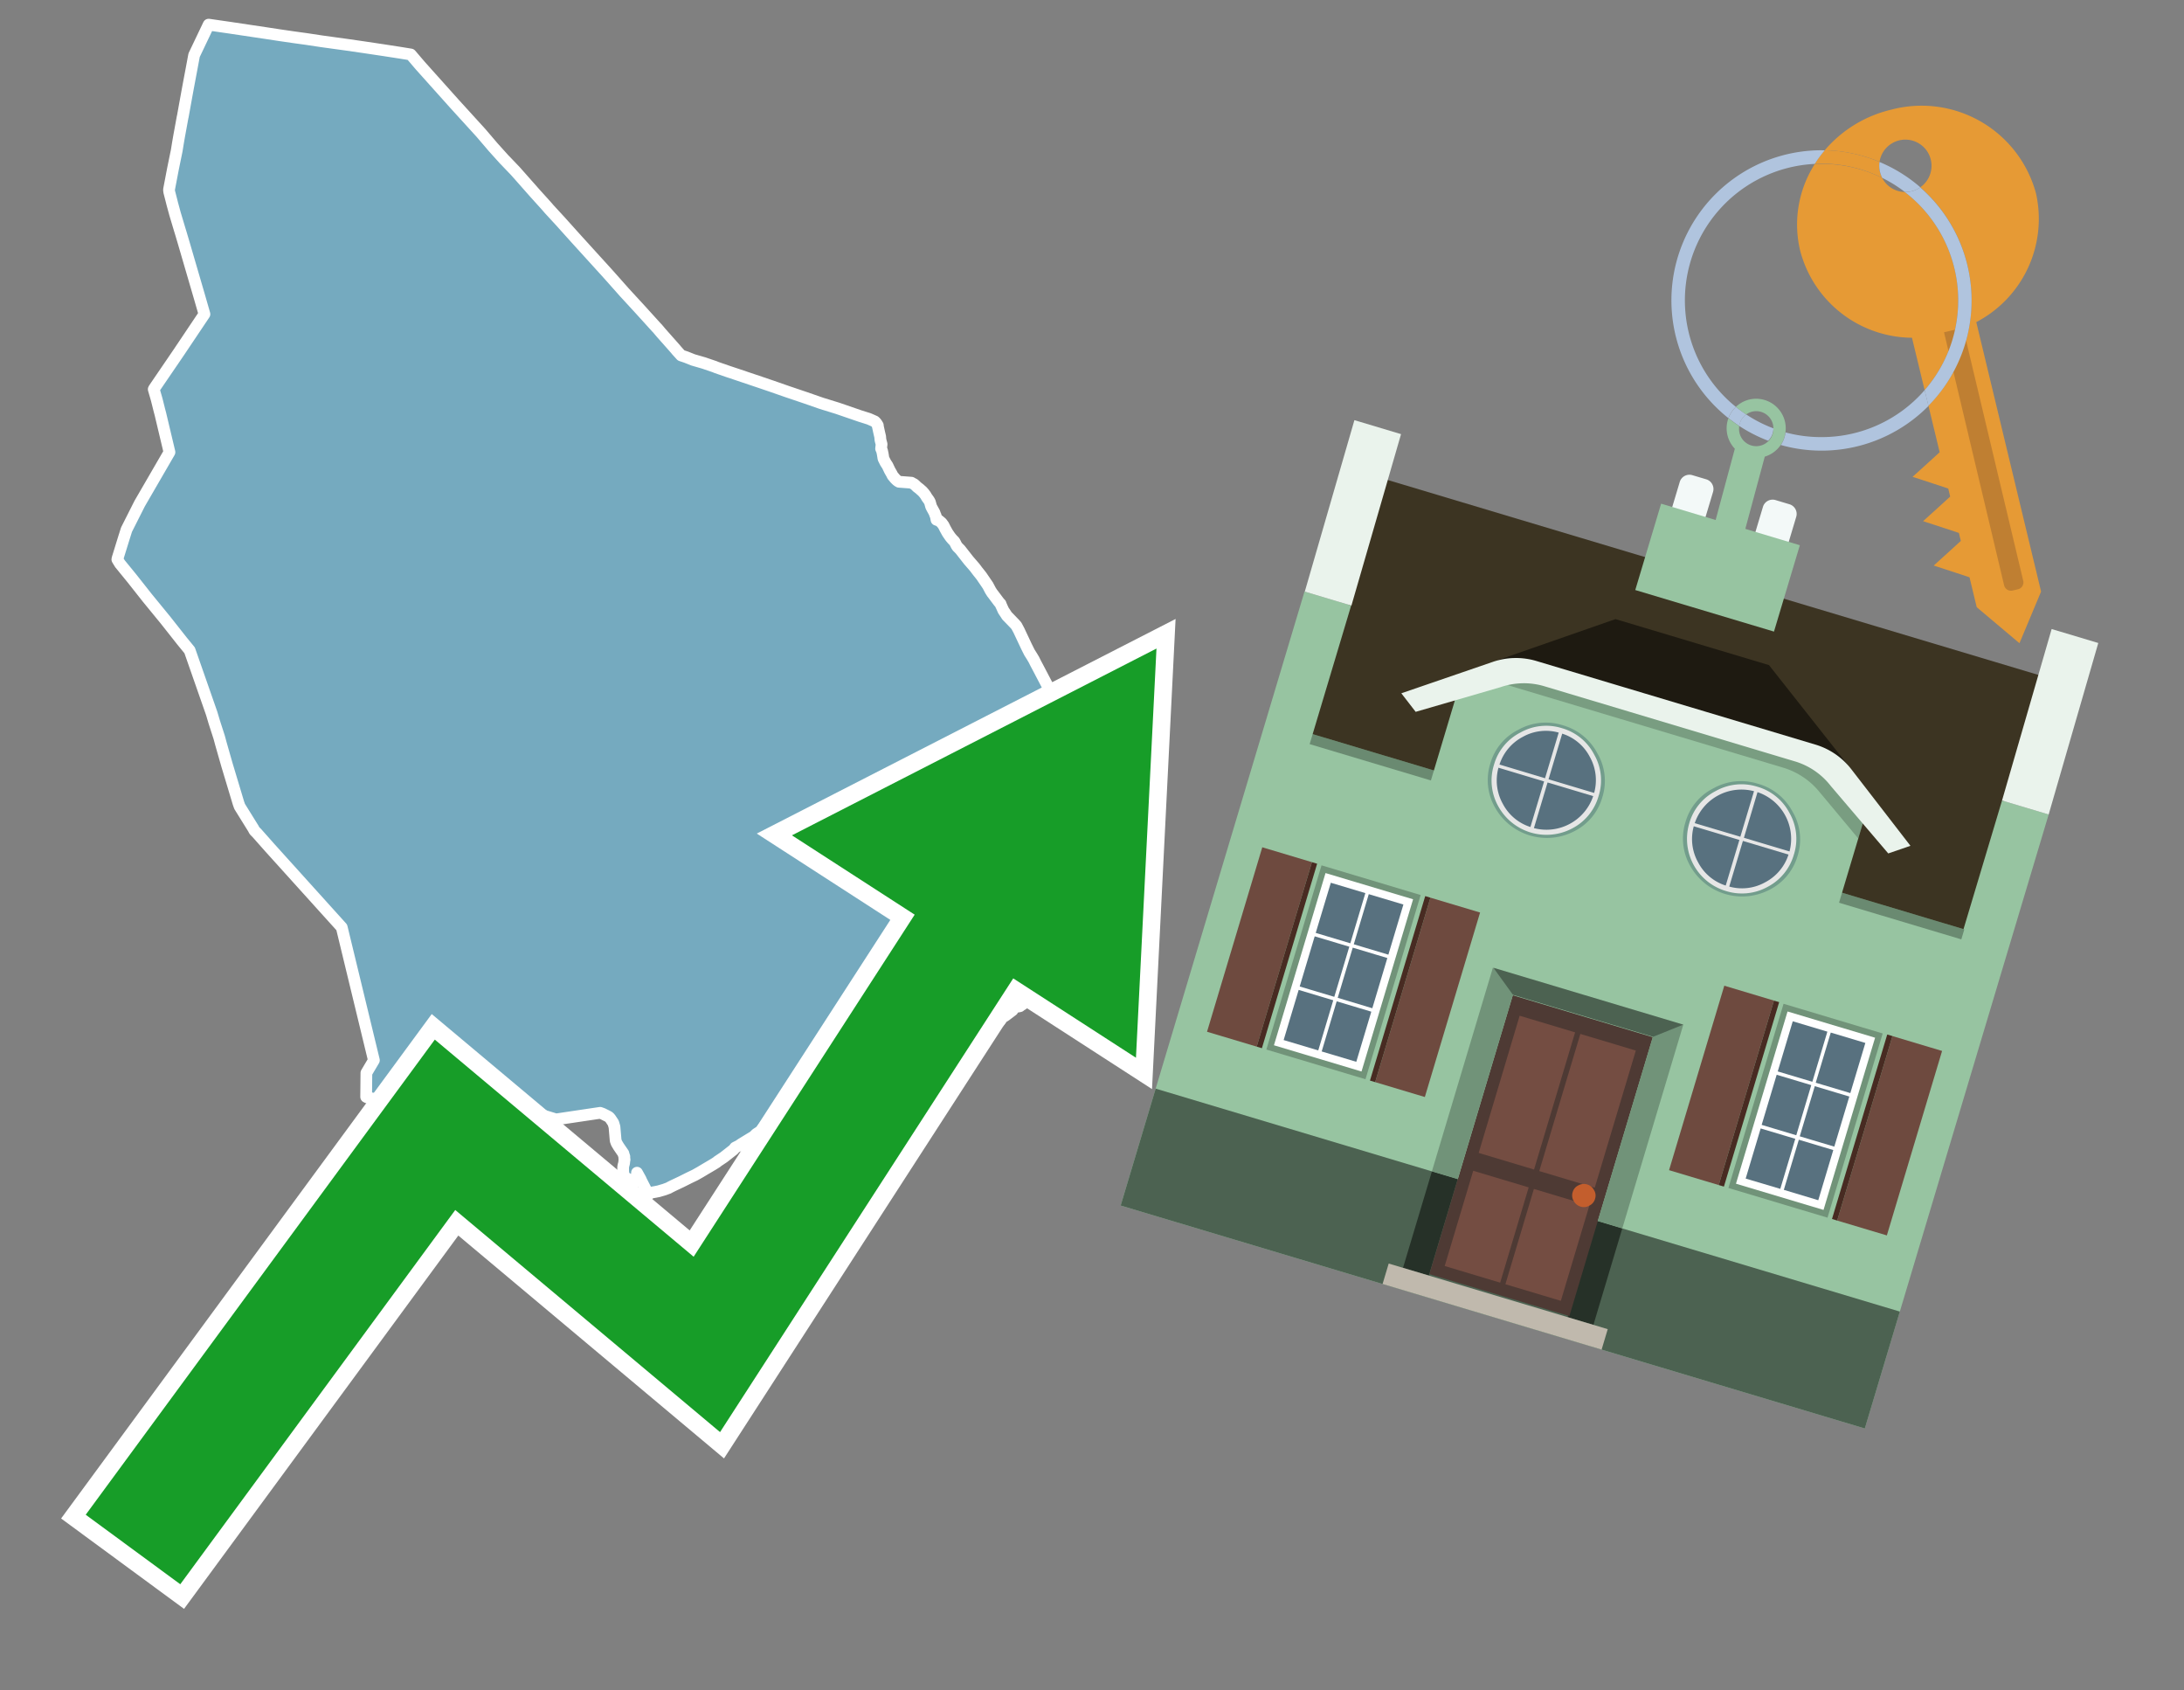 <svg id="Text" xmlns="http://www.w3.org/2000/svg" width="93.05" height="72" viewBox="0 0 93.05 72"><rect x="0" y="0" width="93.05" height="72" fill="#808080" stroke="none"/><polygon points="8.89,1.05 9.79,1.18 11.33,1.41 11.92,1.5 12.54,1.59 13.05,1.66 13.71,1.76 14.8,1.91 15.49,2.01 16.36,2.14 17.07,2.25 17.5,2.32 17.91,2.8 19.37,4.43 20.49,5.66 21.02,6.28 21.48,6.79 21.52,6.83 21.96,7.29 22.8,8.24 23.27,8.76 23.34,8.84 23.4,8.91 23.87,9.42 24.49,10.11 25.08,10.76 25.88,11.64 26.13,11.92 26.6,12.45 27.29,13.2 27.97,13.95 28.01,13.99 28.17,14.18 28.64,14.71 28.79,14.88 28.83,14.93 29.02,15.14 29.23,15.21 29.53,15.33 29.98,15.46 30.45,15.62 30.52,15.65 31.01,15.82 31.4,15.95 32.38,16.28 32.88,16.45 33.54,16.68 34.31,16.94 35,17.18 35.68,17.39 36.64,17.72 37.02,17.84 37.27,17.95 37.32,18 37.35,18.04 37.4,18.12 37.4,18.16 37.41,18.2 37.46,18.43 37.5,18.6 37.51,18.72 37.52,18.77 37.56,18.92 37.54,19.11 37.58,19.2 37.61,19.34 37.64,19.53 37.67,19.59 37.72,19.69 37.75,19.74 37.81,19.83 37.91,20.04 37.99,20.18 38.03,20.26 38.13,20.38 38.2,20.45 38.25,20.49 38.3,20.52 38.83,20.56 38.88,20.59 38.94,20.62 38.99,20.66 39.07,20.74 39.11,20.77 39.2,20.84 39.24,20.88 39.29,20.92 39.37,21.01 39.43,21.09 39.49,21.19 39.57,21.3 39.6,21.35 39.62,21.39 39.67,21.57 39.7,21.63 39.81,21.83 39.85,21.94 39.87,21.98 39.9,22.14 40,22.17 40.06,22.22 40.12,22.27 40.17,22.34 40.2,22.38 40.23,22.44 40.27,22.52 40.37,22.7 40.48,22.86 40.52,22.91 40.58,22.98 40.63,23.03 40.66,23.06 40.7,23.13 40.75,23.23 40.79,23.29 40.91,23.41 41.27,23.87 41.53,24.17 41.65,24.33 41.81,24.53 42.09,24.94 42.2,25.15 42.27,25.26 42.31,25.31 42.55,25.63 42.6,25.69 42.63,25.72 42.64,25.76 42.66,25.8 42.75,26 42.87,26.18 42.9,26.23 42.97,26.3 43.24,26.58 43.31,26.66 43.33,26.7 43.41,26.85 43.73,27.53 43.86,27.79 43.98,27.98 44.02,28.05 44.04,28.08 44.13,28.26 44.21,28.41 44.31,28.6 44.43,28.83 44.65,29.25 44.7,29.34 44.79,29.37 44.94,29.43 45.06,29.77 45.09,29.85 45.18,30.09 45.22,30.18 45.23,30.22 45.57,31.25 45.58,31.29 45.67,31.53 45.99,32.3 46.01,32.35 46.02,32.39 46.1,32.46 46.25,32.61 46.34,32.69 46.47,32.81 46.52,32.86 46.81,33.04 46.87,33.07 47.02,33.16 46.69,34.15 46.51,34.68 46.48,34.75 46.43,34.88 46.42,34.92 46.12,35.9 46.04,36.17 45.99,36.32 45.98,36.35 45.96,36.44 45.95,36.5 45.9,36.63 45.78,37.25 45.72,37.53 45.71,37.57 45.64,37.89 45.3,38.53 45.24,38.66 45.2,38.76 45.15,38.8 44.84,39.08 44.73,39.18 44.69,39.15 44.54,39.04 44.45,38.97 44.39,38.93 44.16,39.01 44.09,39.12 43.99,39.27 43.96,39.32 43.93,39.36 43.92,39.39 43.9,39.42 43.87,39.46 43.78,39.61 43.67,39.65 43.41,39.68 43.15,39.74 43.09,39.79 43.06,39.83 42.93,39.87 42.91,39.9 42.93,39.95 42.97,40.02 42.95,40.06 42.93,40.09 42.92,40.12 42.9,40.15 42.88,40.18 42.86,40.23 42.82,40.3 42.8,40.33 42.79,40.36 42.77,40.39 42.75,40.44 42.7,40.52 42.69,40.55 42.66,40.6 42.64,40.65 42.61,40.69 42.57,40.76 42.56,40.8 42.54,40.83 42.51,40.89 42.57,41.06 42.7,41.43 42.79,41.69 42.81,41.73 42.82,41.77 42.9,41.9 42.96,41.94 43.04,42.01 43.12,42.06 43.16,42.09 43.23,42.14 43.27,42.17 43.31,42.2 43.49,42.34 43.53,42.37 43.57,42.41 43.6,42.44 43.63,42.48 43.66,42.52 43.67,42.55 43.68,42.58 43.68,42.62 43.66,42.67 43.64,42.7 43.6,42.75 43.57,42.78 43.51,42.81 43.45,42.86 43.18,42.91 43.16,42.95 43.14,43 43.14,43.03 42.85,43.25 42.79,43.29 42.7,43.32 42.68,43.35 42.68,43.38 42.59,43.5 42.54,43.54 42.47,43.58 42.29,43.67 41.96,43.86 41.83,43.94 41.59,44.08 41.22,44.71 41.14,44.85 40.92,45.22 39.96,44.78 38.36,44.91 38.29,45.01 38.26,45.09 37.5,45.04 36.54,45.27 36.35,45.32 36.24,45.35 35.82,45.55 34.5,46.19 34.18,46.35 33.92,46.48 33.8,46.54 33.71,46.59 33.67,46.63 33.54,46.79 33.36,47.01 32.96,47.49 32.86,47.61 32.7,47.8 32.64,47.88 32.47,48.1 32.44,48.14 32.41,48.17 32.36,48.21 32.22,48.3 32.17,48.35 32.13,48.39 32.09,48.42 32.04,48.45 31.94,48.51 31.58,48.73 31.48,48.8 31.32,48.88 31.26,48.96 31.21,49 30.84,49.29 30.57,49.47 30.54,49.5 30.38,49.6 30.04,49.8 29.84,49.92 29.61,50.05 29.36,50.17 29.02,50.34 28.68,50.5 28.54,50.57 28.49,50.6 28.3,50.67 28.06,50.74 27.91,50.77 27.74,50.8 27.67,50.84 27.63,50.88 27.57,50.94 27.54,50.98 27.52,50.71 27.5,50.64 27.33,50.31 27.29,50.22 27.14,49.95 27.13,50.09 27.14,50.25 27.13,50.28 27.02,50.37 26.61,50.13 26.56,49.99 26.55,49.88 26.55,49.72 26.56,49.65 26.59,49.54 26.6,49.44 26.61,49.39 26.6,49.36 26.6,49.26 26.58,49.21 26.56,49.13 26.36,48.84 26.27,48.69 26.23,48.58 26.18,48 26.16,47.93 26.13,47.83 26.01,47.65 25.95,47.58 25.88,47.54 25.68,47.44 25.57,47.4 23.69,47.68 22.31,47.26 22.22,47.2 22.17,47.17 22.08,47.1 21.21,46.42 20.89,46.31 20.2,46.28 17.32,46.39 17.18,46.45 16.27,46.82 16.18,46.85 15.66,46.75 15.6,46.72 15.61,45.7 15.93,45.16 14.56,39.5 11.49,36.1 10.94,35.48 10.89,35.43 10.84,35.38 10.8,35.3 10.21,34.35 10.16,34.21 10.04,33.81 9.67,32.58 9.41,31.67 9.34,31.41 9.13,30.76 9.02,30.39 8.08,27.7 7.76,27.31 7.05,26.41 6.28,25.47 5.64,24.66 5.6,24.61 5.11,24.01 5,23.83 5.01,23.78 5.27,22.94 5.39,22.56 5.95,21.45 7.22,19.26 6.83,17.62 6.79,17.47 6.68,17.03 6.64,16.89 6.55,16.58 6.58,16.53 7.61,15.02 8.71,13.38 8.52,12.72 8.5,12.65 7.84,10.39 7.71,9.95 7.67,9.82 7.46,9.12 7.34,8.68 7.31,8.56 7.21,8.17 7.2,8.08 7.37,7.19 7.53,6.41 7.58,6.1 7.63,5.81 7.78,4.99 7.79,4.95 7.96,4.01 8.03,3.63 8.16,2.94 8.27,2.35 " fill="#75aabf" stroke="#fff" stroke-linejoin="round" stroke-width="0.5"/><polygon points="49.272 27.624 33.741 35.58 38.97 38.959 29.553 53.529 18.525 44.281 3.652 64.518 7.681 67.479 19.396 51.538 30.678 60.999 43.169 41.673 48.398 45.053 49.272 27.624" fill="none" stroke="#fff" stroke-miterlimit="10" stroke-width="1.5"/><polygon points="49.272 27.624 33.741 35.58 38.97 38.959 29.553 53.529 18.525 44.281 3.652 64.518 7.681 67.479 19.396 51.538 30.678 60.999 43.169 41.673 48.398 45.053 49.272 27.624" fill="#179d28"/><path d="M80.19,7.577a1.16,1.16,0,0,1-.094-.251,1.114,1.114,0,0,1-.018-.429A6.367,6.367,0,0,0,77.743,6.4a5.269,5.269,0,0,0-.423.577c.1,0,.192-.007.288-.007A5.794,5.794,0,0,1,80.19,7.577Z" fill="#e69a35"/><path d="M77.608,6.4A6.394,6.394,0,0,0,73.64,17.81a1.26,1.26,0,0,1,.317-.48A5.821,5.821,0,0,1,77.32,6.981a5.269,5.269,0,0,1,.423-.577Z" fill="#b0c4de"/><path d="M84.2,13.72a4.962,4.962,0,0,0,2.545-5.48,5.047,5.047,0,0,0-6.179-3.566A5.322,5.322,0,0,0,77.743,6.4a6.367,6.367,0,0,1,2.335.493,1.114,1.114,0,1,1,1.736,1.084,6.392,6.392,0,0,1,.347,9.3l.479,1.985-.438.4-.716.648.92.3.6.2.082.341-.438.4-.716.648.92.3.605.2.082.341-.438.4-.716.649.92.3.605.2.307,1.274,1.821,1.534.921-2.2Z" fill="#e69a35"/><path d="M81.154,8.179a1.115,1.115,0,0,1-.964-.6,5.794,5.794,0,0,0-2.582-.6c-.1,0-.192,0-.288.007a4.783,4.783,0,0,0-.625,3.685,4.962,4.962,0,0,0,4.765,3.715L82,16.617a5.82,5.82,0,0,0-.846-8.438Z" fill="#e69a35"/><path d="M74.1,18.142a6.386,6.386,0,0,0,1.232.63.73.73,0,0,0,.224-.527h0a5.783,5.783,0,0,1-1.159-.593A.733.733,0,0,0,74.1,18.142Z" fill="#b0c4de"/><path d="M74.4,17.652q-.228-.152-.44-.322a1.26,1.26,0,0,0-.317.48c.148.117.3.228.46.332A.733.733,0,0,1,74.4,17.652Z" fill="#b0c4de"/><path d="M74.824,16.984a1.257,1.257,0,0,0-.867.346c.141.114.288.222.44.322a.731.731,0,0,1,1.159.593h0a.732.732,0,1,1-1.463,0,.7.7,0,0,1,.007-.1c-.158-.1-.312-.215-.46-.332a1.258,1.258,0,0,0,.273,1.3l-.979,3.635,1.275.341.98-3.639a1.266,1.266,0,0,0,.681-.5,1.249,1.249,0,0,0,.2-.538,1.328,1.328,0,0,0,.012-.168A1.262,1.262,0,0,0,74.824,16.984Z" fill="#97c4a1"/><path d="M85.974,25.1l-.226.053a.3.3,0,0,1-.362-.223l-2.56-10.777.81-.193L86.2,24.736A.3.3,0,0,1,85.974,25.1Z" fill="#bf7f32"/><path d="M80.1,7.326a1.16,1.16,0,0,0,.094.251,5.833,5.833,0,0,1,.964.6,1.137,1.137,0,0,0,.287-.031,1.108,1.108,0,0,0,.373-.167A6.371,6.371,0,0,0,80.078,6.9,1.114,1.114,0,0,0,80.1,7.326Z" fill="#b0c4de"/><path d="M77.608,18.618a5.836,5.836,0,0,1-1.534-.2,1.24,1.24,0,0,1-.2.537,6.4,6.4,0,0,0,6.291-1.666L82,16.617A5.807,5.807,0,0,1,77.608,18.618Z" fill="#b0c4de"/><path d="M81.814,7.981a1.108,1.108,0,0,1-.373.167,1.137,1.137,0,0,1-.287.031A5.82,5.82,0,0,1,82,16.617l.161.667a6.392,6.392,0,0,0-.347-9.3Z" fill="#b0c4de"/><polygon points="83.79 39.753 55.78 31.364 58.988 20.404 86.964 28.783 83.79 39.753 83.79 39.753" fill="#3c3422" fill-rule="evenodd"/><polygon points="81.705 53.32 87.284 34.692 85.297 34.097 83.656 39.575 55.926 31.269 57.567 25.791 55.579 25.196 47.746 51.348 79.451 60.844 81.705 53.32" fill="#97c4a1" fill-rule="evenodd"/><rect x="69.522" y="21.148" width="0.444" height="28.983" transform="translate(15.592 92.226) rotate(-73.326)" opacity="0.3"/><polygon points="87.284 34.692 85.297 34.097 87.411 26.793 89.398 27.388 87.284 34.692 87.284 34.692" fill="#eaf3ec" fill-rule="evenodd"/><polygon points="57.578 25.794 55.591 25.199 57.705 17.896 59.692 18.491 57.578 25.794 57.578 25.794" fill="#eaf3ec" fill-rule="evenodd"/><polygon points="79.451 60.844 80.943 55.865 49.238 46.369 47.747 51.348 79.451 60.844 79.451 60.844" fill="#4c6251" fill-rule="evenodd"/><path d="M71.566,20.528l-.522,1.743,1.418.425.523-1.744a.432.432,0,0,0-.289-.536l-.593-.177A.431.431,0,0,0,71.566,20.528Z" fill="#f3f9f8" fill-rule="evenodd"/><path d="M75.111,21.589l-.522,1.743,1.418.425.522-1.743a.43.43,0,0,0-.289-.536l-.593-.178A.43.43,0,0,0,75.111,21.589Z" fill="#f3f9f8" fill-rule="evenodd"/><polygon points="75.368 28.329 68.829 26.37 63.807 28.121 78.733 32.591 75.368 28.329" fill="#1e1a11"/><polygon points="78.248 32.422 64.442 28.287 62.236 28.998 60.064 36.247 77.453 41.455 79.651 34.116 78.248 32.422" fill="#97c4a1"/><path d="M77.74,32.516S65.088,28.725,65,28.7l-.938.43,11.892,3.562a3.175,3.175,0,0,1,1.532,1l1.685,2.02.327-1.09Z" fill-rule="evenodd" opacity="0.2"/><path d="M77.35,31.716,65.458,28.154a3.041,3.041,0,0,0-1.854.037l-3.9,1.339.611.79,3.626-1.054a3.045,3.045,0,0,1,1.855-.037l10.673,3.2A3.028,3.028,0,0,1,78,33.477l2.45,2.874.945-.325-2.518-3.26A3.036,3.036,0,0,0,77.35,31.716Z" fill="#eaf3ec"/><polygon points="76.683 23.223 70.773 21.453 69.671 25.132 75.581 26.902 76.683 23.223 76.683 23.223" fill="#97c4a1" fill-rule="evenodd"/><g id="Symbol_9_0_Layer2_0_MEMBER_8_MEMBER_21_MEMBER_0_FILL" data-name="Symbol 9 0 Layer2 0 MEMBER 8 MEMBER 21 MEMBER 0 FILL"><path d="M66.584,30.892a2.39,2.39,0,0,0-1.891.189,2.317,2.317,0,0,0-1.2,1.448A2.345,2.345,0,0,0,63.7,34.4a2.528,2.528,0,0,0,3.367,1.008,2.339,2.339,0,0,0,1.2-1.447,2.313,2.313,0,0,0-.208-1.87A2.394,2.394,0,0,0,66.584,30.892Z" fill="#729d8c"/></g><g id="Symbol_9_0_Layer2_0_MEMBER_8_MEMBER_21_MEMBER_1_FILL" data-name="Symbol 9 0 Layer2 0 MEMBER 8 MEMBER 21 MEMBER 1 FILL"><path d="M66.547,31.016a2.241,2.241,0,0,0-1.769.185,2.213,2.213,0,0,0-1.127,1.376,2.239,2.239,0,0,0,.185,1.768,2.341,2.341,0,0,0,3.145.942,2.234,2.234,0,0,0,1.126-1.376,2.207,2.207,0,0,0-.185-1.768A2.237,2.237,0,0,0,66.547,31.016Z" fill="#e6e6e6"/></g><g id="Symbol_9_0_Layer2_0_MEMBER_8_MEMBER_21_MEMBER_2_MEMBER_0_FILL" data-name="Symbol 9 0 Layer2 0 MEMBER 8 MEMBER 21 MEMBER 2 MEMBER 0 FILL"><path d="M65.787,33.284,63.843,32.7a2.036,2.036,0,0,0,.186,1.539,2.015,2.015,0,0,0,1.175.986Z" fill="#58717f"/></g><g id="Symbol_9_0_Layer2_0_MEMBER_8_MEMBER_21_MEMBER_2_MEMBER_1_FILL" data-name="Symbol 9 0 Layer2 0 MEMBER 8 MEMBER 21 MEMBER 2 MEMBER 1 FILL"><path d="M65.827,33.148l.582-1.944a2.01,2.01,0,0,0-1.523.178,2.037,2.037,0,0,0-1,1.183Z" fill="#58717f"/></g><g id="Symbol_9_0_Layer2_0_MEMBER_8_MEMBER_21_MEMBER_2_MEMBER_2_FILL" data-name="Symbol 9 0 Layer2 0 MEMBER 8 MEMBER 21 MEMBER 2 MEMBER 2 FILL"><path d="M67.878,33.91l-1.943-.582-.582,1.944a2.1,2.1,0,0,0,2.525-1.362Z" fill="#58717f"/></g><g id="Symbol_9_0_Layer2_0_MEMBER_8_MEMBER_21_MEMBER_2_MEMBER_3_FILL" data-name="Symbol 9 0 Layer2 0 MEMBER 8 MEMBER 21 MEMBER 2 MEMBER 3 FILL"><path d="M66.558,31.249l-.582,1.943,1.943.582a2.031,2.031,0,0,0-.186-1.539A2.009,2.009,0,0,0,66.558,31.249Z" fill="#58717f"/></g><g id="Symbol_9_0_Layer2_0_MEMBER_8_MEMBER_21_MEMBER_0_FILL-2" data-name="Symbol 9 0 Layer2 0 MEMBER 8 MEMBER 21 MEMBER 0 FILL"><path d="M74.9,33.384a2.4,2.4,0,0,0-1.891.189,2.316,2.316,0,0,0-1.2,1.448,2.341,2.341,0,0,0,.209,1.87A2.527,2.527,0,0,0,75.387,37.9a2.345,2.345,0,0,0,1.2-1.447,2.314,2.314,0,0,0-.209-1.87A2.389,2.389,0,0,0,74.9,33.384Z" fill="#729d8c"/></g><g id="Symbol_9_0_Layer2_0_MEMBER_8_MEMBER_21_MEMBER_1_FILL-2" data-name="Symbol 9 0 Layer2 0 MEMBER 8 MEMBER 21 MEMBER 1 FILL"><path d="M74.867,33.508a2.239,2.239,0,0,0-1.768.185,2.21,2.21,0,0,0-1.127,1.376,2.316,2.316,0,0,0,1.564,2.883,2.261,2.261,0,0,0,1.765-.173A2.237,2.237,0,0,0,76.428,36.4a2.209,2.209,0,0,0-.185-1.769A2.239,2.239,0,0,0,74.867,33.508Z" fill="#e6e6e6"/></g><g id="Symbol_9_0_Layer2_0_MEMBER_8_MEMBER_21_MEMBER_2_MEMBER_0_FILL-2" data-name="Symbol 9 0 Layer2 0 MEMBER 8 MEMBER 21 MEMBER 2 MEMBER 0 FILL"><path d="M74.107,35.776l-1.943-.582a2.031,2.031,0,0,0,.186,1.539,2.009,2.009,0,0,0,1.175.986Z" fill="#58717f"/></g><g id="Symbol_9_0_Layer2_0_MEMBER_8_MEMBER_21_MEMBER_2_MEMBER_1_FILL-2" data-name="Symbol 9 0 Layer2 0 MEMBER 8 MEMBER 21 MEMBER 2 MEMBER 1 FILL"><path d="M74.148,35.64,74.73,33.7a2.1,2.1,0,0,0-2.525,1.362Z" fill="#58717f"/></g><g id="Symbol_9_0_Layer2_0_MEMBER_8_MEMBER_21_MEMBER_2_MEMBER_2_FILL-2" data-name="Symbol 9 0 Layer2 0 MEMBER 8 MEMBER 21 MEMBER 2 MEMBER 2 FILL"><path d="M76.2,36.4l-1.943-.582-.582,1.944a2.015,2.015,0,0,0,1.523-.178A2.036,2.036,0,0,0,76.2,36.4Z" fill="#58717f"/></g><g id="Symbol_9_0_Layer2_0_MEMBER_8_MEMBER_21_MEMBER_2_MEMBER_3_FILL-2" data-name="Symbol 9 0 Layer2 0 MEMBER 8 MEMBER 21 MEMBER 2 MEMBER 3 FILL"><path d="M74.879,33.741,74.3,35.684l1.943.582a2.1,2.1,0,0,0-1.361-2.525Z" fill="#58717f"/></g><polygon points="51.426 43.946 53.542 44.58 55.896 36.723 53.78 36.089 51.426 43.946 51.426 43.946" fill="#6e4a3f" fill-rule="evenodd"/><polygon points="53.542 44.58 53.764 44.647 56.117 36.789 55.896 36.723 53.542 44.58 53.542 44.58" fill="#482b22" fill-rule="evenodd"/><polygon points="60.706 46.726 58.59 46.092 60.943 38.235 63.059 38.868 60.706 46.726 60.706 46.726" fill="#6e4a3f" fill-rule="evenodd"/><polygon points="58.59 46.092 58.368 46.026 60.722 38.168 60.943 38.235 58.59 46.092 58.59 46.092" fill="#482b22" fill-rule="evenodd"/><rect x="53.146" y="39.209" width="8.19" height="4.408" transform="translate(1.145 84.365) rotate(-73.326)" fill="#719379"/><polygon points="60.205 38.304 56.474 37.187 54.277 44.522 58.008 45.639 60.205 38.304 60.205 38.304" fill="#fff" fill-rule="evenodd"/><path d="M59.792,38.527l-.64,2.136-1.474-.442.639-2.135,1.475.441Zm-1.621-.485-.64,2.136-1.474-.442L56.7,37.6l1.474.442Zm-2.158,1.84,1.475.441-.64,2.136-1.474-.441.639-2.136Zm-.683,2.282,1.474.441-.639,2.136L54.69,44.3l.64-2.135Zm.981,2.621.639-2.136,1.475.442-.64,2.135-1.474-.441Zm2.158-1.84L56.994,42.5l.64-2.136,1.474.442-.639,2.136Z" fill="#58717f" fill-rule="evenodd"/><polygon points="80.39 52.621 78.274 51.988 80.628 44.13 82.743 44.764 80.39 52.621 80.39 52.621" fill="#6e4a3f" fill-rule="evenodd"/><polygon points="78.274 51.988 78.053 51.921 80.406 44.064 80.628 44.13 78.274 51.988 78.274 51.988" fill="#482b22" fill-rule="evenodd"/><polygon points="71.111 49.842 73.227 50.476 75.58 42.619 73.464 41.985 71.111 49.842 71.111 49.842" fill="#6e4a3f" fill-rule="evenodd"/><polygon points="73.227 50.476 73.448 50.542 75.802 42.685 75.58 42.619 73.227 50.476 73.227 50.476" fill="#482b22" fill-rule="evenodd"/><rect x="72.83" y="45.105" width="8.19" height="4.408" transform="translate(9.534 107.426) rotate(-73.326)" fill="#719379"/><polygon points="76.159 43.083 79.889 44.2 77.692 51.535 73.962 50.418 76.159 43.083 76.159 43.083" fill="#fff" fill-rule="evenodd"/><path d="M76.381,43.5l1.475.442-.64,2.135-1.475-.441.64-2.136ZM78,43.981l1.474.442-.64,2.136-1.474-.442L78,43.981Zm.791,2.724-.64,2.135L76.679,48.4l.64-2.136,1.474.442Zm-.684,2.282-.639,2.135L76,50.68l.64-2.135,1.474.442Zm-2.26,1.65L74.375,50.2l.639-2.135,1.475.441-.64,2.136Zm-.791-2.724.64-2.135,1.474.441-.639,2.136-1.475-.442Z" fill="#58717f" fill-rule="evenodd"/><polygon points="67.888 56.431 69.118 52.323 68.019 51.994 66.789 56.102 67.888 56.431 67.888 56.431" fill="#263128" fill-rule="evenodd"/><polygon points="60.877 54.331 62.108 50.223 61.007 49.894 59.776 54.002 60.877 54.331 60.877 54.331" fill="#263128" fill-rule="evenodd"/><g id="Symbol_9_0_Layer2_0_MEMBER_8_MEMBER_12_MEMBER_0_FILL" data-name="Symbol 9 0 Layer2 0 MEMBER 8 MEMBER 12 MEMBER 0 FILL"><path d="M70.418,44.178l-5.965-1.786L60.9,54.27l5.964,1.786Z" fill="#4e3a34"/></g><g id="Symbol_9_0_Layer2_0_MEMBER_8_MEMBER_12_MEMBER_1_MEMBER_0_FILL" data-name="Symbol 9 0 Layer2 0 MEMBER 8 MEMBER 12 MEMBER 1 MEMBER 0 FILL"><path d="M65.358,49.815l1.75-5.843-2.363-.708L63,49.107Z" fill="#744d42"/></g><g id="Symbol_9_0_Layer2_0_MEMBER_8_MEMBER_12_MEMBER_1_MEMBER_1_FILL" data-name="Symbol 9 0 Layer2 0 MEMBER 8 MEMBER 12 MEMBER 1 MEMBER 1 FILL"><path d="M67.331,44.039l-1.75,5.842,2.364.708,1.75-5.842Z" fill="#744d42"/></g><g id="Symbol_9_0_Layer2_0_MEMBER_8_MEMBER_12_MEMBER_2_MEMBER_0_FILL" data-name="Symbol 9 0 Layer2 0 MEMBER 8 MEMBER 12 MEMBER 2 MEMBER 0 FILL"><path d="M63.915,54.633l1.215-4.058-2.363-.707-1.215,4.057Z" fill="#744d42"/></g><g id="Symbol_9_0_Layer2_0_MEMBER_8_MEMBER_12_MEMBER_2_MEMBER_1_FILL" data-name="Symbol 9 0 Layer2 0 MEMBER 8 MEMBER 12 MEMBER 2 MEMBER 1 FILL"><path d="M66.5,55.407l1.215-4.057-2.363-.708L64.138,54.7Z" fill="#744d42"/></g><g id="Symbol_9_0_Layer2_0_MEMBER_8_MEMBER_13_FILL" data-name="Symbol 9 0 Layer2 0 MEMBER 8 MEMBER 13 FILL"><path d="M67.959,51.058a.439.439,0,0,0-.045-.367.487.487,0,0,0-.669-.2.445.445,0,0,0-.239.282.457.457,0,0,0,.041.378.481.481,0,0,0,.293.242.459.459,0,0,0,.377-.042A.453.453,0,0,0,67.959,51.058Z" fill="#c35e2d"/></g><g id="Symbol_9_0_Layer2_0_MEMBER_8_MEMBER_14_FILL" data-name="Symbol 9 0 Layer2 0 MEMBER 8 MEMBER 14 FILL"><path d="M64.557,42.047l-.951-.833-2.6,8.68,1.1.329Z" fill="#719379"/></g><g id="Symbol_9_0_Layer2_0_MEMBER_8_MEMBER_15_FILL" data-name="Symbol 9 0 Layer2 0 MEMBER 8 MEMBER 15 FILL"><path d="M71.718,43.643l-1.2.19L68.072,52.01l1.046.313Z" fill="#719379"/></g><g id="Symbol_9_0_Layer2_0_MEMBER_8_MEMBER_16_FILL" data-name="Symbol 9 0 Layer2 0 MEMBER 8 MEMBER 16 FILL"><path d="M63.627,41.22l.836,1.156,5.961,1.786,1.294-.519Z" fill="#4c6251"/></g><polygon points="58.905 54.69 59.166 53.819 68.498 56.614 68.237 57.485 58.905 54.69 58.905 54.69" fill="#c0b9ad" fill-rule="evenodd"/></svg>